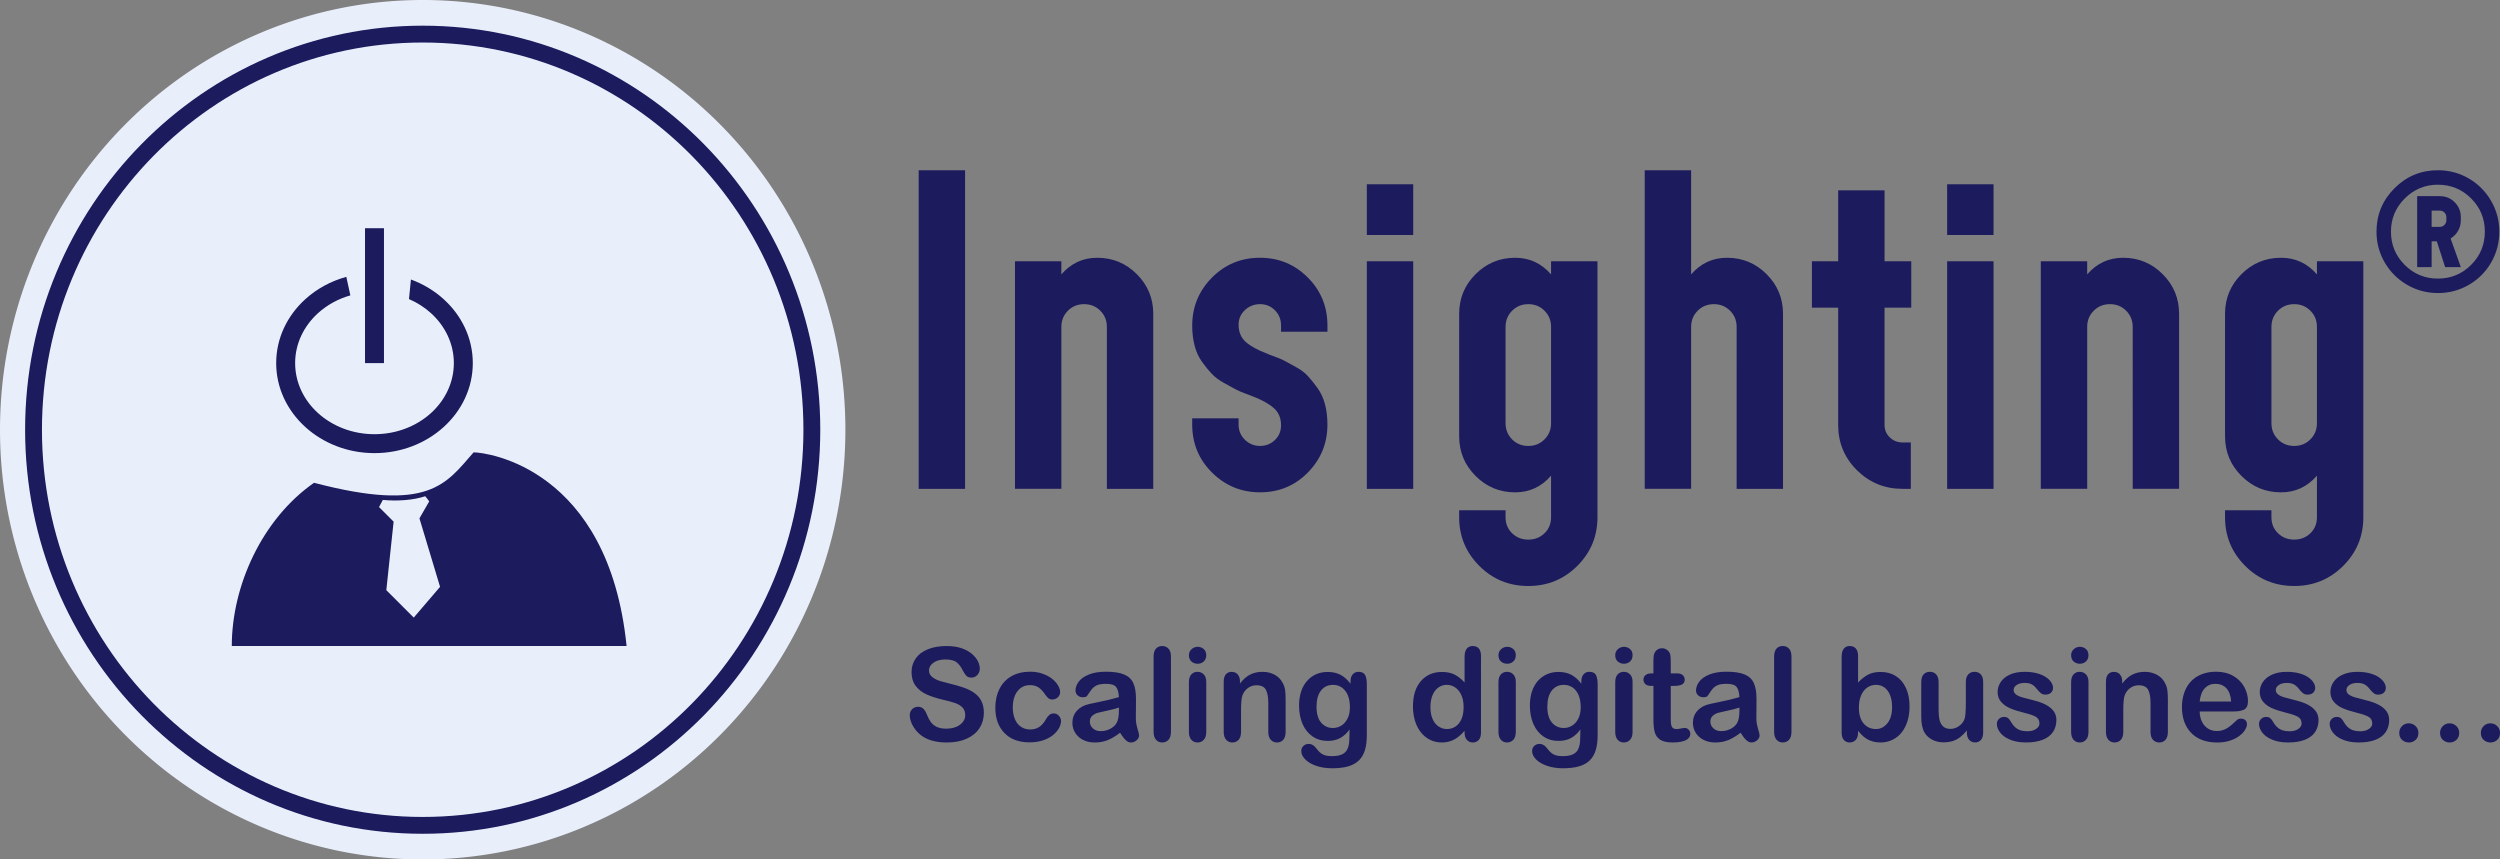 <?xml version="1.0" encoding="UTF-8" standalone="no"?>
<svg
   xmlns:dc="http://purl.org/dc/elements/1.1/"
   xmlns:cc="http://creativecommons.org/ns#"
   xmlns:rdf="http://www.w3.org/1999/02/22-rdf-syntax-ns#"
   xmlns:svg="http://www.w3.org/2000/svg"
   xmlns="http://www.w3.org/2000/svg"
   xmlns:sodipodi="http://sodipodi.sourceforge.net/DTD/sodipodi-0.dtd"
   xmlns:inkscape="http://www.inkscape.org/namespaces/inkscape"
   version="1.1"
   width="431.112"
   height="148.208"
   id="svg1069"
   viewBox="0 0 431.112 148.208"
   sodipodi:docname="Insighting_vtr_bicolor.svg"
   inkscape:version="0.92.4 (5da689c313, 2019-01-14)">
  <rect x="0" y="0" width="431.112" height="148.208" fill="#808080" stroke="none"/>
  <defs
     id="defs1073" />
  <sodipodi:namedview
     pagecolor="#ffffff"
     bordercolor="#666666"
     borderopacity="1"
     objecttolerance="10"
     gridtolerance="10"
     guidetolerance="10"
     inkscape:pageopacity="0"
     inkscape:pageshadow="2"
     inkscape:window-width="640"
     inkscape:window-height="480"
     id="namedview1071"
     showgrid="false"
     fit-margin-top="0"
     fit-margin-left="0"
     fit-margin-right="0"
     fit-margin-bottom="0"
     inkscape:zoom="1.8134229"
     inkscape:cx="197.75485"
     inkscape:cy="-19.754123"
     inkscape:current-layer="svg1069" />
  <path
     d="M 72.891,0 A 72.891,74.104 0 0 1 145.783,74.104 72.891,74.104 0 1 1 72.891,0 Z"
     style="fill:#e9eefb;fill-rule:evenodd"
     id="path1052"
     inkscape:connector-curvature="0" />
  <path
     d="m 72.891,4.427 c 18.933,0 36.076,7.803 48.486,20.419 12.404,12.61 20.076,30.026 20.076,49.258 0,19.232 -7.672,36.648 -20.076,49.258 -12.41,12.616 -29.552,20.419 -48.486,20.419 -18.933,0 -36.076,-7.803 -48.486,-20.419 C 12.002,110.752 4.33,93.336 4.33,74.104 4.33,54.872 12.002,37.456 24.406,24.846 36.816,12.23 53.958,4.427 72.891,4.427 Z m 46.42,22.451 C 107.433,14.801 91.021,7.332 72.891,7.332 54.762,7.332 38.35,14.801 26.471,26.877 14.586,38.96 7.235,55.657 7.235,74.104 c 0,18.447 7.351,35.144 19.236,47.227 11.879,12.076 28.291,19.546 46.42,19.546 18.13,0 34.542,-7.469 46.42,-19.546 11.885,-12.082 19.236,-28.779 19.236,-47.227 0,-18.447 -7.351,-35.144 -19.236,-47.227 z"
     style="fill:#1c1b5d;fill-rule:evenodd;fill-opacity:1"
     id="path1054"
     inkscape:connector-curvature="0" />
  <path
     d="m 54.154,83.254 c 19.858,5.201 22.742,0.189 27.517,-5.248 2.269,0 23.262,2.692 26.382,33.399 H 39.97 c 0,-10.354 5.201,-21.888 14.184,-28.151 z M 66.018,86.211 65.359,87.438 l 2.518,2.518 -1.259,11.814 4.73,4.73 4.539,-5.301 -3.556,-11.813 1.681,-2.921 c -0.383,-0.543 -0.255,-0.374 -0.687,-0.893 -2.054,0.686 -4.796,0.876 -7.306,0.639 z"
     style="fill:#1c1b5d;fill-rule:evenodd"
     id="path1056"
     inkscape:connector-curvature="0"
     sodipodi:nodetypes="ccccccccccccccc" />
  <path
     d="m 158.423,29.356 h 8 v 54.941 h -8 z m 30.791,15.094 c 2.667,0 4.943,0.943 6.83,2.83 1.887,1.887 2.83,4.163 2.83,6.83 v 30.188 h -8 V 56.373 c 0,-1.107 -0.377,-2.038 -1.132,-2.792 -0.755,-0.755 -1.685,-1.132 -2.792,-1.132 -1.107,0 -2.038,0.377 -2.792,1.132 -0.755,0.755 -1.132,1.685 -1.132,2.792 v 27.923 h -8 V 45.053 h 8 v 2.264 c 1.66,-1.912 3.723,-2.868 6.188,-2.868 z m 28.075,0 c 3.22,0 5.962,1.132 8.226,3.396 2.264,2.264 3.396,5.031 3.396,8.302 v 1.057 H 220.911 V 56.147 c 0,-1.057 -0.352,-1.937 -1.057,-2.641 -0.704,-0.704 -1.56,-1.057 -2.566,-1.057 -1.006,0 -1.874,0.34 -2.604,1.019 -0.73,0.679 -1.094,1.522 -1.094,2.528 0,1.258 0.415,2.251 1.245,2.981 0.83,0.73 2.05,1.396 3.66,2 0.05,0.05 0.465,0.214 1.245,0.49 0.78,0.277 1.396,0.541 1.849,0.792 0.453,0.252 1.094,0.604 1.924,1.056 0.83,0.453 1.509,0.969 2.038,1.547 0.528,0.579 1.082,1.27 1.66,2.075 0.579,0.805 1.006,1.736 1.283,2.792 0.277,1.056 0.415,2.214 0.415,3.471 0,3.22 -1.119,5.975 -3.358,8.264 -2.239,2.289 -4.994,3.434 -8.264,3.434 -3.22,0 -5.975,-1.132 -8.264,-3.396 -2.289,-2.264 -3.434,-5.031 -3.434,-8.302 v -1.056 h 8 v 1.056 c 0,1.057 0.365,1.937 1.094,2.641 0.73,0.704 1.597,1.057 2.604,1.057 1.006,0 1.861,-0.34 2.566,-1.019 0.704,-0.679 1.057,-1.522 1.057,-2.528 0,-1.258 -0.415,-2.251 -1.245,-2.981 -0.83,-0.73 -2.025,-1.396 -3.585,-2 -0.101,-0.05 -0.528,-0.214 -1.283,-0.49 -0.755,-0.277 -1.359,-0.541 -1.811,-0.792 -0.453,-0.252 -1.094,-0.604 -1.924,-1.057 -0.83,-0.453 -1.522,-0.969 -2.075,-1.547 -0.553,-0.579 -1.119,-1.27 -1.698,-2.075 -0.579,-0.805 -1.006,-1.736 -1.283,-2.792 -0.277,-1.057 -0.415,-2.214 -0.415,-3.472 0,-3.22 1.132,-5.975 3.396,-8.264 2.264,-2.289 5.031,-3.434 8.302,-3.434 z m 18.414,-3.924 v -8.754 h 8 v 8.754 z m 0,4.528 h 8 v 39.244 h -8 z m 31.772,0 h 8 v 44.149 c 0,3.27 -1.157,6.063 -3.472,8.377 -2.314,2.314 -5.132,3.472 -8.453,3.472 -3.321,0 -6.138,-1.157 -8.453,-3.472 -2.314,-2.314 -3.471,-5.107 -3.471,-8.377 v -1.208 h 8 v 1.208 c 0,1.107 0.377,2.025 1.132,2.755 0.755,0.73 1.685,1.094 2.792,1.094 1.107,0 2.038,-0.365 2.792,-1.094 0.755,-0.73 1.132,-1.648 1.132,-2.755 v -7.17 c -1.66,1.912 -3.723,2.868 -6.188,2.868 -2.667,0 -4.943,-0.943 -6.83,-2.83 -1.887,-1.887 -2.83,-4.163 -2.83,-6.83 V 54.109 c 0,-2.667 0.943,-4.943 2.83,-6.83 1.887,-1.887 4.163,-2.83 6.83,-2.83 2.465,0 4.528,0.956 6.188,2.868 z m -6.717,30.716 c 0.755,0.755 1.685,1.132 2.792,1.132 1.107,0 2.038,-0.377 2.792,-1.132 0.755,-0.755 1.132,-1.685 1.132,-2.792 V 56.373 c 0,-1.107 -0.377,-2.038 -1.132,-2.792 -0.755,-0.755 -1.685,-1.132 -2.792,-1.132 -1.107,0 -2.038,0.377 -2.792,1.132 -0.755,0.755 -1.132,1.685 -1.132,2.792 v 16.603 c 0,1.107 0.377,2.038 1.132,2.792 z m 37.055,-31.32 c 2.667,0 4.943,0.943 6.83,2.83 1.887,1.887 2.83,4.163 2.83,6.83 v 30.188 h -8 V 56.373 c 0,-1.107 -0.377,-2.038 -1.132,-2.792 -0.755,-0.755 -1.685,-1.132 -2.792,-1.132 -1.107,0 -2.038,0.377 -2.792,1.132 -0.755,0.755 -1.132,1.685 -1.132,2.792 v 27.923 h -8 V 29.356 h 8 v 17.962 c 1.66,-1.912 3.723,-2.868 6.188,-2.868 z m 31.773,8.603 h -4.604 v 20.226 c 0,0.855 0.302,1.572 0.906,2.151 0.604,0.579 1.333,0.868 2.189,0.868 h 1.434 v 8 h -1.434 c -3.069,0 -5.685,-1.069 -7.849,-3.207 -2.163,-2.138 -3.245,-4.742 -3.245,-7.811 V 53.053 h -4.528 v -8 h 4.528 V 32.827 h 8 v 12.226 h 4.604 z m 6.189,-12.528 v -8.754 h 8 v 8.754 z m 0,4.528 h 8 v 39.244 h -8 z m 30.338,-0.604 c 2.667,0 4.943,0.943 6.83,2.83 1.887,1.887 2.83,4.163 2.83,6.83 v 30.188 h -8 V 56.373 c 0,-1.107 -0.377,-2.038 -1.132,-2.792 -0.755,-0.755 -1.685,-1.132 -2.792,-1.132 -1.107,0 -2.038,0.377 -2.792,1.132 -0.755,0.755 -1.132,1.685 -1.132,2.792 v 27.923 h -8 V 45.053 h 8 v 2.264 c 1.66,-1.912 3.723,-2.868 6.189,-2.868 z m 33.433,0.604 h 8 v 44.149 c 0,3.27 -1.157,6.063 -3.472,8.377 -2.314,2.314 -5.132,3.471 -8.452,3.471 -3.321,0 -6.138,-1.157 -8.453,-3.471 -2.314,-2.314 -3.472,-5.107 -3.472,-8.377 v -1.208 h 8 v 1.208 c 0,1.107 0.377,2.025 1.132,2.755 0.755,0.73 1.685,1.094 2.792,1.094 1.107,0 2.038,-0.365 2.792,-1.094 0.755,-0.73 1.132,-1.648 1.132,-2.755 v -7.17 c -1.66,1.912 -3.723,2.868 -6.188,2.868 -2.667,0 -4.943,-0.943 -6.83,-2.83 -1.887,-1.887 -2.83,-4.163 -2.83,-6.83 V 54.109 c 0,-2.667 0.943,-4.943 2.83,-6.83 1.887,-1.887 4.163,-2.83 6.83,-2.83 2.465,0 4.528,0.956 6.188,2.868 z m -6.717,30.716 c 0.755,0.755 1.685,1.132 2.792,1.132 1.107,0 2.038,-0.377 2.792,-1.132 0.755,-0.755 1.132,-1.685 1.132,-2.792 V 56.373 c 0,-1.107 -0.377,-2.038 -1.132,-2.792 -0.755,-0.755 -1.685,-1.132 -2.792,-1.132 -1.107,0 -2.038,0.377 -2.792,1.132 -0.755,0.755 -1.132,1.685 -1.132,2.792 v 16.603 c 0,1.107 0.377,2.038 1.132,2.792 z m 27.576,-46.413 c 1.914,0 3.683,0.471 5.307,1.412 1.624,0.941 2.91,2.228 3.859,3.859 0.949,1.632 1.424,3.404 1.424,5.319 0,1.93 -0.471,3.706 -1.412,5.33 -0.941,1.624 -2.224,2.906 -3.848,3.848 -1.624,0.941 -3.401,1.412 -5.33,1.412 -1.914,0 -3.687,-0.475 -5.318,-1.424 -1.632,-0.949 -2.918,-2.236 -3.859,-3.859 -0.941,-1.624 -1.412,-3.393 -1.412,-5.307 0,-2.918 1.035,-5.413 3.106,-7.484 2.071,-2.071 4.565,-3.106 7.483,-3.106 z m -5.73,16.32 c 1.577,1.577 3.487,2.365 5.73,2.365 2.244,0 4.154,-0.788 5.73,-2.365 1.577,-1.577 2.365,-3.487 2.365,-5.73 0,-2.244 -0.788,-4.154 -2.365,-5.73 -1.577,-1.577 -3.487,-2.365 -5.73,-2.365 -2.228,0 -4.134,0.792 -5.718,2.377 -1.585,1.585 -2.377,3.491 -2.377,5.718 0,2.243 0.788,4.154 2.365,5.73 z m 6.083,-11.849 c 1.004,0 1.855,0.353 2.553,1.059 0.698,0.706 1.047,1.561 1.047,2.565 v 0.541 c 0,0.659 -0.161,1.267 -0.482,1.824 -0.322,0.557 -0.749,0.992 -1.282,1.306 l 1.765,4.942 h -2.706 l -1.435,-4.448 h -0.894 v 4.448 H 416.828 V 33.827 Z m -1.435,2.494 v 2.8 h 1.435 c 0.298,0 0.557,-0.114 0.776,-0.341 0.22,-0.228 0.33,-0.49 0.33,-0.788 v -0.541 c 0,-0.314 -0.11,-0.581 -0.33,-0.8 -0.22,-0.22 -0.478,-0.33 -0.776,-0.33 z"
     style="fill:#1c1b5d;fill-rule:evenodd"
     id="path1058"
     inkscape:connector-curvature="0" />
  <g
     id="Layer1000"
     transform="translate(-78.586,-28.785)">
    <path
       d="m 248.248,151.727 c 0,0.97 -0.251,1.843 -0.753,2.618 -0.498,0.775 -1.232,1.382 -2.199,1.821 -0.967,0.438 -2.113,0.655 -3.435,0.655 -1.588,0 -2.899,-0.3 -3.929,-0.895 -0.73,-0.431 -1.322,-1.008 -1.779,-1.727 -0.457,-0.719 -0.685,-1.42 -0.685,-2.101 0,-0.393 0.139,-0.731 0.412,-1.015 0.273,-0.281 0.622,-0.419 1.045,-0.419 0.345,0 0.633,0.109 0.869,0.33 0.24,0.217 0.442,0.543 0.611,0.978 0.202,0.509 0.427,0.94 0.663,1.281 0.24,0.345 0.573,0.629 1.004,0.854 0.434,0.221 1,0.333 1.704,0.333 0.963,0 1.749,-0.225 2.352,-0.674 0.603,-0.45 0.907,-1.011 0.907,-1.686 0,-0.536 -0.161,-0.97 -0.487,-1.3 -0.326,-0.333 -0.749,-0.588 -1.266,-0.764 -0.513,-0.176 -1.206,-0.363 -2.068,-0.562 -1.154,-0.27 -2.124,-0.588 -2.899,-0.948 -0.779,-0.363 -1.397,-0.858 -1.854,-1.483 -0.457,-0.625 -0.685,-1.401 -0.685,-2.334 0,-0.884 0.24,-1.671 0.723,-2.36 0.483,-0.685 1.184,-1.214 2.098,-1.585 0.914,-0.371 1.989,-0.554 3.225,-0.554 0.985,0 1.839,0.124 2.562,0.367 0.719,0.247 1.319,0.573 1.794,0.978 0.472,0.405 0.82,0.832 1.041,1.277 0.217,0.446 0.33,0.884 0.33,1.307 0,0.386 -0.139,0.738 -0.412,1.049 -0.274,0.311 -0.618,0.465 -1.026,0.465 -0.375,0 -0.655,-0.094 -0.85,-0.277 -0.195,-0.187 -0.405,-0.494 -0.629,-0.918 -0.296,-0.607 -0.644,-1.083 -1.056,-1.423 -0.408,-0.341 -1.067,-0.509 -1.978,-0.509 -0.839,0 -1.521,0.184 -2.034,0.554 -0.517,0.371 -0.775,0.813 -0.775,1.333 0,0.322 0.086,0.599 0.262,0.835 0.176,0.232 0.42,0.434 0.727,0.603 0.307,0.169 0.618,0.3 0.933,0.397 0.315,0.094 0.835,0.232 1.558,0.416 0.906,0.213 1.731,0.446 2.465,0.704 0.734,0.255 1.36,0.566 1.877,0.933 0.517,0.363 0.918,0.828 1.206,1.386 0.288,0.562 0.434,1.247 0.434,2.06 z m 13.309,1.39 c 0,0.371 -0.112,0.772 -0.337,1.195 -0.221,0.423 -0.562,0.828 -1.019,1.21 -0.457,0.382 -1.034,0.693 -1.731,0.925 -0.693,0.236 -1.476,0.352 -2.349,0.352 -1.85,0 -3.296,-0.539 -4.334,-1.618 -1.041,-1.079 -1.562,-2.525 -1.562,-4.341 0,-1.229 0.24,-2.315 0.715,-3.259 0.476,-0.944 1.165,-1.675 2.064,-2.188 0.903,-0.517 1.978,-0.775 3.229,-0.775 0.775,0 1.487,0.112 2.135,0.341 0.644,0.229 1.195,0.521 1.645,0.88 0.45,0.36 0.794,0.742 1.03,1.146 0.24,0.408 0.36,0.787 0.36,1.139 0,0.36 -0.135,0.663 -0.401,0.914 -0.27,0.247 -0.592,0.371 -0.974,0.371 -0.247,0 -0.453,-0.064 -0.618,-0.191 -0.165,-0.127 -0.348,-0.333 -0.554,-0.618 -0.367,-0.554 -0.749,-0.974 -1.146,-1.251 -0.401,-0.277 -0.906,-0.416 -1.521,-0.416 -0.884,0 -1.599,0.345 -2.139,1.038 -0.543,0.689 -0.813,1.633 -0.813,2.832 0,0.562 0.071,1.079 0.21,1.551 0.139,0.472 0.337,0.876 0.603,1.206 0.262,0.333 0.581,0.584 0.955,0.757 0.371,0.172 0.783,0.259 1.229,0.259 0.599,0 1.113,-0.139 1.54,-0.416 0.431,-0.277 0.809,-0.704 1.139,-1.274 0.18,-0.337 0.378,-0.599 0.592,-0.787 0.21,-0.191 0.472,-0.288 0.779,-0.288 0.367,0 0.67,0.142 0.91,0.419 0.24,0.277 0.363,0.573 0.363,0.888 z m 10.178,2.023 c -0.727,0.562 -1.427,0.981 -2.102,1.262 -0.678,0.281 -1.438,0.42 -2.277,0.42 -0.768,0 -1.446,-0.154 -2.026,-0.457 -0.581,-0.303 -1.03,-0.712 -1.345,-1.232 -0.315,-0.521 -0.472,-1.083 -0.472,-1.69 0,-0.82 0.259,-1.517 0.779,-2.094 0.521,-0.581 1.236,-0.967 2.146,-1.165 0.187,-0.045 0.659,-0.142 1.412,-0.296 0.753,-0.154 1.401,-0.292 1.937,-0.423 0.536,-0.127 1.12,-0.281 1.749,-0.465 -0.037,-0.79 -0.195,-1.371 -0.476,-1.738 -0.285,-0.371 -0.865,-0.554 -1.753,-0.554 -0.76,0 -1.333,0.105 -1.716,0.318 -0.386,0.21 -0.716,0.528 -0.989,0.955 -0.274,0.423 -0.468,0.701 -0.581,0.839 -0.116,0.135 -0.36,0.202 -0.731,0.202 -0.337,0 -0.629,-0.109 -0.873,-0.326 -0.243,-0.213 -0.367,-0.491 -0.367,-0.828 0,-0.528 0.187,-1.041 0.558,-1.54 0.375,-0.498 0.955,-0.906 1.746,-1.229 0.79,-0.322 1.776,-0.483 2.956,-0.483 1.315,0 2.352,0.157 3.105,0.468 0.753,0.311 1.285,0.802 1.596,1.476 0.311,0.674 0.468,1.566 0.468,2.678 0,0.704 -0.004,1.3 -0.007,1.791 -0.004,0.491 -0.007,1.038 -0.015,1.637 0,0.562 0.094,1.15 0.281,1.76 0.187,0.607 0.277,1 0.277,1.176 0,0.307 -0.142,0.588 -0.431,0.839 -0.292,0.251 -0.618,0.378 -0.985,0.378 -0.307,0 -0.611,-0.142 -0.91,-0.431 -0.3,-0.288 -0.618,-0.704 -0.955,-1.251 z m -0.199,-4.342 c -0.438,0.161 -1.075,0.333 -1.914,0.509 -0.835,0.18 -1.416,0.315 -1.738,0.397 -0.322,0.086 -0.629,0.251 -0.921,0.494 -0.292,0.247 -0.438,0.588 -0.438,1.03 0,0.453 0.172,0.839 0.517,1.157 0.341,0.318 0.79,0.479 1.349,0.479 0.592,0 1.139,-0.131 1.637,-0.39 0.502,-0.262 0.869,-0.596 1.105,-1.008 0.27,-0.453 0.405,-1.202 0.405,-2.244 z m 5.982,4.203 v -12.991 c 0,-0.599 0.135,-1.053 0.401,-1.36 0.266,-0.307 0.626,-0.461 1.079,-0.461 0.45,0 0.817,0.154 1.094,0.457 0.277,0.303 0.416,0.757 0.416,1.363 v 12.991 c 0,0.607 -0.142,1.06 -0.423,1.364 -0.281,0.303 -0.644,0.457 -1.086,0.457 -0.438,0 -0.794,-0.157 -1.067,-0.472 -0.274,-0.315 -0.412,-0.764 -0.412,-1.349 z m 9.08,-8.661 v 8.661 c 0,0.599 -0.142,1.053 -0.427,1.36 -0.285,0.307 -0.644,0.461 -1.083,0.461 -0.438,0 -0.794,-0.157 -1.068,-0.472 -0.273,-0.315 -0.412,-0.764 -0.412,-1.349 v -8.571 c 0,-0.596 0.139,-1.041 0.412,-1.341 0.274,-0.3 0.629,-0.45 1.068,-0.45 0.438,0 0.798,0.15 1.083,0.45 0.285,0.3 0.427,0.719 0.427,1.251 z m -1.48,-3.094 c -0.416,0 -0.772,-0.127 -1.068,-0.382 -0.296,-0.255 -0.442,-0.618 -0.442,-1.086 0,-0.419 0.15,-0.768 0.453,-1.041 0.303,-0.274 0.656,-0.412 1.056,-0.412 0.39,0 0.73,0.124 1.03,0.371 0.3,0.251 0.45,0.611 0.45,1.083 0,0.461 -0.146,0.82 -0.438,1.079 -0.292,0.258 -0.637,0.39 -1.041,0.39 z m 7.293,3.049 v 0.363 c 0.528,-0.697 1.105,-1.206 1.731,-1.532 0.626,-0.326 1.345,-0.487 2.158,-0.487 0.79,0 1.495,0.172 2.12,0.517 0.622,0.341 1.086,0.828 1.393,1.457 0.199,0.367 0.326,0.76 0.386,1.188 0.056,0.423 0.086,0.963 0.086,1.622 v 5.578 c 0,0.599 -0.139,1.053 -0.412,1.36 -0.274,0.307 -0.633,0.461 -1.071,0.461 -0.446,0 -0.809,-0.157 -1.09,-0.472 -0.277,-0.315 -0.416,-0.764 -0.416,-1.349 v -4.997 c 0,-0.985 -0.139,-1.742 -0.412,-2.266 -0.273,-0.521 -0.82,-0.783 -1.641,-0.783 -0.532,0 -1.019,0.157 -1.461,0.476 -0.438,0.318 -0.76,0.757 -0.963,1.315 -0.146,0.446 -0.221,1.277 -0.221,2.502 v 3.753 c 0,0.607 -0.142,1.06 -0.423,1.364 -0.281,0.303 -0.644,0.457 -1.086,0.457 -0.431,0 -0.787,-0.157 -1.064,-0.472 -0.277,-0.315 -0.416,-0.764 -0.416,-1.349 v -8.661 c 0,-0.569 0.124,-0.996 0.371,-1.277 0.251,-0.281 0.588,-0.423 1.019,-0.423 0.262,0 0.502,0.064 0.712,0.187 0.214,0.124 0.382,0.311 0.509,0.558 0.127,0.247 0.191,0.554 0.191,0.91 z m 21.876,0.547 v 8.702 c 0,0.996 -0.105,1.851 -0.318,2.566 -0.213,0.719 -0.551,1.311 -1.019,1.779 -0.468,0.468 -1.083,0.817 -1.839,1.041 -0.757,0.229 -1.701,0.341 -2.824,0.341 -1.034,0 -1.955,-0.146 -2.768,-0.434 -0.809,-0.288 -1.435,-0.663 -1.877,-1.12 -0.438,-0.457 -0.656,-0.925 -0.656,-1.409 0,-0.367 0.124,-0.663 0.371,-0.895 0.251,-0.229 0.551,-0.345 0.903,-0.345 0.438,0 0.824,0.191 1.154,0.581 0.161,0.195 0.33,0.393 0.498,0.596 0.172,0.199 0.363,0.371 0.569,0.513 0.21,0.142 0.461,0.251 0.753,0.318 0.292,0.071 0.629,0.105 1.008,0.105 0.775,0 1.375,-0.109 1.802,-0.322 0.431,-0.217 0.73,-0.517 0.899,-0.906 0.172,-0.386 0.273,-0.802 0.303,-1.244 0.03,-0.442 0.052,-1.15 0.064,-2.131 -0.461,0.644 -0.993,1.135 -1.596,1.468 -0.603,0.337 -1.322,0.506 -2.154,0.506 -1.004,0 -1.88,-0.255 -2.63,-0.768 -0.749,-0.513 -1.326,-1.229 -1.727,-2.154 -0.401,-0.921 -0.603,-1.985 -0.603,-3.192 0,-0.903 0.124,-1.716 0.367,-2.439 0.247,-0.723 0.596,-1.337 1.049,-1.832 0.453,-0.498 0.974,-0.873 1.569,-1.128 0.592,-0.251 1.244,-0.378 1.952,-0.378 0.847,0 1.585,0.165 2.206,0.491 0.622,0.326 1.199,0.839 1.731,1.536 v -0.408 c 0,-0.521 0.131,-0.925 0.386,-1.21 0.255,-0.288 0.584,-0.431 0.989,-0.431 0.577,0 0.963,0.191 1.154,0.569 0.191,0.378 0.285,0.921 0.285,1.633 z m -8.676,3.798 c 0,1.214 0.266,2.131 0.794,2.753 0.532,0.622 1.214,0.933 2.057,0.933 0.494,0 0.966,-0.135 1.409,-0.401 0.442,-0.266 0.802,-0.671 1.079,-1.206 0.277,-0.539 0.416,-1.191 0.416,-1.959 0,-1.221 -0.27,-2.173 -0.805,-2.854 -0.536,-0.678 -1.244,-1.019 -2.12,-1.019 -0.854,0 -1.54,0.326 -2.057,0.978 -0.513,0.652 -0.772,1.577 -0.772,2.776 z m 25.532,4.469 v -0.296 c -0.401,0.461 -0.798,0.835 -1.191,1.124 -0.39,0.288 -0.817,0.509 -1.274,0.659 -0.457,0.15 -0.955,0.225 -1.498,0.225 -0.716,0 -1.379,-0.154 -1.989,-0.457 -0.611,-0.303 -1.143,-0.734 -1.588,-1.3 -0.446,-0.562 -0.783,-1.225 -1.015,-1.985 -0.228,-0.76 -0.345,-1.585 -0.345,-2.469 0,-1.873 0.457,-3.334 1.371,-4.379 0.914,-1.045 2.12,-1.57 3.611,-1.57 0.865,0 1.592,0.15 2.184,0.446 0.592,0.296 1.173,0.753 1.734,1.371 v -4.424 c 0,-0.614 0.124,-1.079 0.367,-1.393 0.247,-0.315 0.596,-0.472 1.049,-0.472 0.453,0 0.802,0.146 1.049,0.434 0.243,0.288 0.367,0.716 0.367,1.277 V 155.11 c 0,0.569 -0.131,1 -0.393,1.285 -0.266,0.285 -0.607,0.427 -1.023,0.427 -0.408,0 -0.749,-0.15 -1.015,-0.446 -0.266,-0.296 -0.401,-0.719 -0.401,-1.266 z m -5.888,-4.398 c 0,0.813 0.127,1.502 0.378,2.075 0.251,0.569 0.596,0.996 1.038,1.285 0.438,0.288 0.918,0.434 1.435,0.434 0.528,0 1.008,-0.139 1.442,-0.412 0.434,-0.274 0.783,-0.693 1.041,-1.259 0.258,-0.569 0.39,-1.274 0.39,-2.124 0,-0.794 -0.131,-1.48 -0.39,-2.053 -0.259,-0.577 -0.611,-1.015 -1.053,-1.319 -0.442,-0.303 -0.925,-0.453 -1.454,-0.453 -0.547,0 -1.038,0.154 -1.468,0.465 -0.431,0.311 -0.764,0.757 -1.004,1.337 -0.236,0.584 -0.356,1.259 -0.356,2.023 z m 14.721,-4.372 v 8.661 c 0,0.599 -0.142,1.053 -0.427,1.36 -0.285,0.307 -0.644,0.461 -1.083,0.461 -0.438,0 -0.794,-0.157 -1.068,-0.472 -0.273,-0.315 -0.412,-0.764 -0.412,-1.349 v -8.571 c 0,-0.596 0.139,-1.041 0.412,-1.341 0.274,-0.3 0.629,-0.45 1.068,-0.45 0.438,0 0.798,0.15 1.083,0.45 0.285,0.3 0.427,0.719 0.427,1.251 z m -1.48,-3.094 c -0.416,0 -0.772,-0.127 -1.068,-0.382 -0.296,-0.255 -0.442,-0.618 -0.442,-1.086 0,-0.419 0.15,-0.768 0.453,-1.041 0.303,-0.274 0.656,-0.412 1.056,-0.412 0.39,0 0.73,0.124 1.03,0.371 0.3,0.251 0.45,0.611 0.45,1.083 0,0.461 -0.146,0.82 -0.438,1.079 -0.292,0.258 -0.637,0.39 -1.041,0.39 z m 15.594,3.596 v 8.702 c 0,0.996 -0.105,1.851 -0.318,2.566 -0.213,0.719 -0.551,1.311 -1.019,1.779 -0.468,0.468 -1.083,0.817 -1.839,1.041 -0.757,0.229 -1.701,0.341 -2.824,0.341 -1.034,0 -1.955,-0.146 -2.768,-0.434 -0.809,-0.288 -1.435,-0.663 -1.877,-1.12 -0.438,-0.457 -0.656,-0.925 -0.656,-1.409 0,-0.367 0.124,-0.663 0.371,-0.895 0.251,-0.229 0.551,-0.345 0.903,-0.345 0.438,0 0.824,0.191 1.154,0.581 0.161,0.195 0.33,0.393 0.498,0.596 0.172,0.199 0.363,0.371 0.569,0.513 0.21,0.142 0.461,0.251 0.753,0.318 0.292,0.071 0.629,0.105 1.008,0.105 0.775,0 1.375,-0.109 1.802,-0.322 0.431,-0.217 0.73,-0.517 0.899,-0.906 0.172,-0.386 0.273,-0.802 0.303,-1.244 0.03,-0.442 0.052,-1.15 0.064,-2.131 -0.461,0.644 -0.993,1.135 -1.596,1.468 -0.603,0.337 -1.322,0.506 -2.154,0.506 -1.004,0 -1.88,-0.255 -2.63,-0.768 -0.749,-0.513 -1.326,-1.229 -1.727,-2.154 -0.401,-0.921 -0.603,-1.985 -0.603,-3.192 0,-0.903 0.124,-1.716 0.367,-2.439 0.247,-0.723 0.596,-1.337 1.049,-1.832 0.453,-0.498 0.974,-0.873 1.569,-1.128 0.592,-0.251 1.244,-0.378 1.952,-0.378 0.847,0 1.585,0.165 2.206,0.491 0.622,0.326 1.199,0.839 1.731,1.536 v -0.408 c 0,-0.521 0.131,-0.925 0.386,-1.21 0.255,-0.288 0.584,-0.431 0.989,-0.431 0.577,0 0.963,0.191 1.154,0.569 0.191,0.378 0.285,0.921 0.285,1.633 z m -8.676,3.798 c 0,1.214 0.266,2.131 0.794,2.753 0.532,0.622 1.214,0.933 2.057,0.933 0.494,0 0.966,-0.135 1.409,-0.401 0.442,-0.266 0.802,-0.671 1.079,-1.206 0.277,-0.539 0.416,-1.191 0.416,-1.959 0,-1.221 -0.27,-2.173 -0.805,-2.854 -0.536,-0.678 -1.244,-1.019 -2.12,-1.019 -0.854,0 -1.54,0.326 -2.057,0.978 -0.513,0.652 -0.772,1.577 -0.772,2.776 z m 14.699,-4.3 v 8.661 c 0,0.599 -0.142,1.053 -0.427,1.36 -0.285,0.307 -0.644,0.461 -1.083,0.461 -0.438,0 -0.794,-0.157 -1.067,-0.472 -0.274,-0.315 -0.412,-0.764 -0.412,-1.349 v -8.571 c 0,-0.596 0.139,-1.041 0.412,-1.341 0.273,-0.3 0.629,-0.45 1.067,-0.45 0.438,0 0.798,0.15 1.083,0.45 0.285,0.3 0.427,0.719 0.427,1.251 z m -1.48,-3.094 c -0.416,0 -0.772,-0.127 -1.068,-0.382 -0.296,-0.255 -0.442,-0.618 -0.442,-1.086 0,-0.419 0.15,-0.768 0.453,-1.041 0.303,-0.274 0.656,-0.412 1.056,-0.412 0.39,0 0.731,0.124 1.03,0.371 0.3,0.251 0.45,0.611 0.45,1.083 0,0.461 -0.146,0.82 -0.438,1.079 -0.292,0.258 -0.637,0.39 -1.041,0.39 z m 4.746,1.663 h 0.33 v -1.802 c 0,-0.483 0.011,-0.862 0.037,-1.135 0.026,-0.277 0.097,-0.513 0.213,-0.708 0.116,-0.206 0.285,-0.374 0.506,-0.502 0.217,-0.127 0.461,-0.191 0.734,-0.191 0.378,0 0.719,0.142 1.026,0.427 0.206,0.191 0.333,0.423 0.39,0.701 0.056,0.273 0.082,0.663 0.082,1.169 v 2.042 h 1.097 c 0.423,0 0.749,0.101 0.97,0.3 0.225,0.202 0.337,0.461 0.337,0.772 0,0.405 -0.161,0.685 -0.479,0.847 -0.318,0.161 -0.772,0.24 -1.367,0.24 h -0.558 v 5.506 c 0,0.468 0.015,0.832 0.049,1.083 0.034,0.251 0.12,0.457 0.262,0.614 0.146,0.157 0.378,0.236 0.701,0.236 0.172,0 0.412,-0.03 0.712,-0.094 0.3,-0.06 0.536,-0.094 0.701,-0.094 0.243,0 0.461,0.097 0.656,0.292 0.195,0.195 0.288,0.434 0.288,0.719 0,0.483 -0.262,0.85 -0.787,1.105 -0.528,0.258 -1.285,0.386 -2.274,0.386 -0.936,0 -1.645,-0.157 -2.124,-0.472 -0.483,-0.315 -0.798,-0.749 -0.948,-1.307 -0.15,-0.554 -0.225,-1.296 -0.225,-2.225 v -5.75 h -0.393 c -0.434,0 -0.764,-0.101 -0.989,-0.307 -0.229,-0.202 -0.341,-0.465 -0.341,-0.779 0,-0.311 0.12,-0.569 0.356,-0.772 0.24,-0.199 0.584,-0.3 1.038,-0.3 z m 15.362,10.23 c -0.727,0.562 -1.427,0.981 -2.101,1.262 -0.678,0.281 -1.438,0.42 -2.277,0.42 -0.768,0 -1.446,-0.154 -2.027,-0.457 -0.581,-0.303 -1.03,-0.712 -1.345,-1.232 -0.315,-0.521 -0.472,-1.083 -0.472,-1.69 0,-0.82 0.259,-1.517 0.779,-2.094 0.521,-0.581 1.236,-0.967 2.146,-1.165 0.187,-0.045 0.659,-0.142 1.412,-0.296 0.753,-0.154 1.401,-0.292 1.937,-0.423 0.536,-0.127 1.12,-0.281 1.749,-0.465 -0.037,-0.79 -0.195,-1.371 -0.476,-1.738 -0.285,-0.371 -0.865,-0.554 -1.753,-0.554 -0.76,0 -1.334,0.105 -1.716,0.318 -0.386,0.21 -0.716,0.528 -0.989,0.955 -0.274,0.423 -0.468,0.701 -0.581,0.839 -0.116,0.135 -0.36,0.202 -0.731,0.202 -0.337,0 -0.629,-0.109 -0.873,-0.326 -0.243,-0.213 -0.367,-0.491 -0.367,-0.828 0,-0.528 0.187,-1.041 0.558,-1.54 0.375,-0.498 0.955,-0.906 1.746,-1.229 0.79,-0.322 1.776,-0.483 2.955,-0.483 1.315,0 2.353,0.157 3.105,0.468 0.753,0.311 1.285,0.802 1.596,1.476 0.311,0.674 0.468,1.566 0.468,2.678 0,0.704 -0.004,1.3 -0.007,1.791 -0.004,0.491 -0.007,1.038 -0.015,1.637 0,0.562 0.094,1.15 0.281,1.76 0.187,0.607 0.277,1 0.277,1.176 0,0.307 -0.142,0.588 -0.431,0.839 -0.292,0.251 -0.618,0.378 -0.985,0.378 -0.307,0 -0.611,-0.142 -0.91,-0.431 -0.3,-0.288 -0.618,-0.704 -0.955,-1.251 z m -0.199,-4.342 c -0.438,0.161 -1.075,0.333 -1.914,0.509 -0.835,0.18 -1.416,0.315 -1.738,0.397 -0.322,0.086 -0.629,0.251 -0.921,0.494 -0.292,0.247 -0.438,0.588 -0.438,1.03 0,0.453 0.172,0.839 0.517,1.157 0.341,0.318 0.79,0.479 1.349,0.479 0.592,0 1.139,-0.131 1.637,-0.39 0.502,-0.262 0.869,-0.596 1.105,-1.008 0.27,-0.453 0.405,-1.202 0.405,-2.244 z m 5.982,4.203 v -12.991 c 0,-0.599 0.135,-1.053 0.401,-1.36 0.266,-0.307 0.625,-0.461 1.079,-0.461 0.45,0 0.817,0.154 1.094,0.457 0.277,0.303 0.416,0.757 0.416,1.363 v 12.991 c 0,0.607 -0.142,1.06 -0.423,1.364 -0.281,0.303 -0.644,0.457 -1.086,0.457 -0.438,0 -0.794,-0.157 -1.068,-0.472 -0.273,-0.315 -0.412,-0.764 -0.412,-1.349 z m 14.474,-13.1 v 4.578 c 0.562,-0.588 1.139,-1.038 1.723,-1.349 0.584,-0.311 1.311,-0.468 2.173,-0.468 0.997,0 1.869,0.236 2.619,0.708 0.749,0.472 1.33,1.157 1.742,2.053 0.416,0.895 0.622,1.959 0.622,3.188 0,0.906 -0.116,1.738 -0.345,2.495 -0.232,0.757 -0.566,1.416 -1.004,1.97 -0.438,0.558 -0.974,0.985 -1.599,1.289 -0.626,0.303 -1.315,0.457 -2.068,0.457 -0.461,0 -0.895,-0.056 -1.3,-0.165 -0.405,-0.109 -0.753,-0.255 -1.038,-0.435 -0.285,-0.176 -0.528,-0.363 -0.731,-0.554 -0.199,-0.187 -0.465,-0.472 -0.794,-0.854 v 0.296 c 0,0.562 -0.135,0.989 -0.405,1.277 -0.273,0.288 -0.618,0.435 -1.034,0.435 -0.423,0 -0.76,-0.146 -1.015,-0.435 -0.251,-0.288 -0.378,-0.715 -0.378,-1.277 v -13.077 c 0,-0.607 0.124,-1.068 0.367,-1.379 0.247,-0.311 0.588,-0.465 1.026,-0.465 0.461,0 0.817,0.15 1.064,0.446 0.251,0.296 0.375,0.719 0.375,1.266 z m 0.142,8.9 c 0,1.191 0.274,2.105 0.817,2.746 0.547,0.64 1.259,0.959 2.143,0.959 0.753,0 1.405,-0.326 1.948,-0.982 0.543,-0.655 0.817,-1.592 0.817,-2.813 0,-0.787 -0.112,-1.468 -0.341,-2.038 -0.225,-0.569 -0.547,-1.011 -0.963,-1.322 -0.419,-0.311 -0.903,-0.465 -1.461,-0.465 -0.569,0 -1.075,0.154 -1.521,0.465 -0.446,0.311 -0.798,0.76 -1.053,1.349 -0.259,0.588 -0.386,1.289 -0.386,2.102 z m 18.617,4.33 v -0.386 c -0.36,0.453 -0.734,0.835 -1.131,1.143 -0.393,0.307 -0.824,0.536 -1.292,0.685 -0.468,0.15 -1,0.225 -1.599,0.225 -0.727,0 -1.375,-0.15 -1.948,-0.45 -0.573,-0.3 -1.019,-0.712 -1.333,-1.24 -0.371,-0.637 -0.558,-1.551 -0.558,-2.746 v -5.934 c 0,-0.603 0.135,-1.049 0.405,-1.345 0.27,-0.296 0.629,-0.446 1.075,-0.446 0.45,0 0.817,0.15 1.094,0.45 0.277,0.3 0.416,0.746 0.416,1.341 v 4.795 c 0,0.693 0.06,1.277 0.176,1.749 0.116,0.472 0.326,0.843 0.629,1.109 0.303,0.266 0.715,0.401 1.236,0.401 0.506,0 0.981,-0.15 1.427,-0.45 0.446,-0.3 0.772,-0.693 0.978,-1.176 0.169,-0.423 0.251,-1.352 0.251,-2.787 v -3.641 c 0,-0.596 0.139,-1.041 0.416,-1.341 0.281,-0.3 0.644,-0.45 1.09,-0.45 0.446,0 0.805,0.15 1.075,0.446 0.274,0.296 0.408,0.742 0.408,1.345 v 8.679 c 0,0.569 -0.131,0.996 -0.39,1.285 -0.262,0.285 -0.596,0.427 -1.008,0.427 -0.408,0 -0.749,-0.15 -1.015,-0.446 -0.266,-0.296 -0.401,-0.712 -0.401,-1.244 z m 15.444,-2.221 c 0,0.824 -0.202,1.532 -0.603,2.12 -0.401,0.588 -0.997,1.034 -1.783,1.337 -0.787,0.303 -1.742,0.453 -2.869,0.453 -1.075,0 -1.997,-0.165 -2.764,-0.494 -0.768,-0.326 -1.333,-0.738 -1.701,-1.232 -0.363,-0.491 -0.547,-0.985 -0.547,-1.483 0,-0.33 0.116,-0.611 0.352,-0.843 0.232,-0.236 0.528,-0.352 0.888,-0.352 0.315,0 0.554,0.079 0.723,0.232 0.169,0.154 0.33,0.367 0.483,0.648 0.307,0.532 0.674,0.933 1.101,1.195 0.427,0.266 1.011,0.397 1.749,0.397 0.599,0 1.09,-0.135 1.472,-0.401 0.386,-0.266 0.577,-0.573 0.577,-0.918 0,-0.528 -0.199,-0.91 -0.596,-1.154 -0.401,-0.24 -1.056,-0.472 -1.97,-0.693 -1.03,-0.255 -1.869,-0.524 -2.517,-0.805 -0.644,-0.281 -1.161,-0.655 -1.551,-1.116 -0.386,-0.461 -0.581,-1.03 -0.581,-1.701 0,-0.603 0.18,-1.169 0.536,-1.704 0.36,-0.536 0.888,-0.959 1.588,-1.277 0.697,-0.318 1.54,-0.479 2.529,-0.479 0.775,0 1.472,0.079 2.087,0.24 0.618,0.161 1.135,0.378 1.547,0.648 0.416,0.274 0.73,0.573 0.944,0.903 0.217,0.33 0.326,0.648 0.326,0.966 0,0.341 -0.116,0.626 -0.348,0.843 -0.229,0.221 -0.558,0.33 -0.981,0.33 -0.307,0 -0.569,-0.086 -0.787,-0.262 -0.214,-0.176 -0.461,-0.438 -0.742,-0.79 -0.225,-0.292 -0.491,-0.528 -0.798,-0.704 -0.307,-0.176 -0.723,-0.262 -1.251,-0.262 -0.539,0 -0.989,0.116 -1.349,0.345 -0.356,0.232 -0.536,0.521 -0.536,0.865 0,0.315 0.131,0.573 0.393,0.772 0.266,0.202 0.618,0.371 1.064,0.502 0.446,0.131 1.06,0.292 1.843,0.483 0.929,0.225 1.69,0.498 2.277,0.813 0.588,0.315 1.034,0.685 1.337,1.116 0.303,0.427 0.457,0.914 0.457,1.465 z m 5.529,-6.57 v 8.661 c 0,0.599 -0.142,1.053 -0.427,1.36 -0.285,0.307 -0.644,0.461 -1.083,0.461 -0.438,0 -0.794,-0.157 -1.068,-0.472 -0.273,-0.315 -0.412,-0.764 -0.412,-1.349 v -8.571 c 0,-0.596 0.139,-1.041 0.412,-1.341 0.274,-0.3 0.629,-0.45 1.068,-0.45 0.438,0 0.798,0.15 1.083,0.45 0.285,0.3 0.427,0.719 0.427,1.251 z m -1.48,-3.094 c -0.416,0 -0.772,-0.127 -1.068,-0.382 -0.296,-0.255 -0.442,-0.618 -0.442,-1.086 0,-0.419 0.15,-0.768 0.453,-1.041 0.303,-0.274 0.656,-0.412 1.056,-0.412 0.39,0 0.73,0.124 1.03,0.371 0.3,0.251 0.45,0.611 0.45,1.083 0,0.461 -0.146,0.82 -0.438,1.079 -0.292,0.258 -0.637,0.39 -1.041,0.39 z"
       style="fill:#1c1b5d;fill-rule:evenodd"
       id="path1060"
       inkscape:connector-curvature="0" />
    <path
       d="m 444.549,146.296 v 0.363 c 0.528,-0.697 1.105,-1.206 1.731,-1.532 0.626,-0.326 1.345,-0.487 2.158,-0.487 0.79,0 1.495,0.172 2.12,0.517 0.622,0.341 1.086,0.828 1.393,1.457 0.199,0.367 0.326,0.76 0.386,1.188 0.056,0.423 0.086,0.963 0.086,1.622 v 5.578 c 0,0.599 -0.139,1.053 -0.412,1.36 -0.273,0.307 -0.633,0.461 -1.071,0.461 -0.446,0 -0.809,-0.157 -1.09,-0.472 -0.277,-0.315 -0.416,-0.764 -0.416,-1.349 v -4.997 c 0,-0.985 -0.139,-1.742 -0.412,-2.266 -0.274,-0.521 -0.82,-0.783 -1.641,-0.783 -0.532,0 -1.019,0.157 -1.461,0.476 -0.438,0.318 -0.76,0.757 -0.963,1.315 -0.146,0.446 -0.221,1.277 -0.221,2.502 v 3.753 c 0,0.607 -0.142,1.06 -0.423,1.364 -0.281,0.303 -0.644,0.457 -1.086,0.457 -0.431,0 -0.787,-0.157 -1.064,-0.472 -0.277,-0.315 -0.416,-0.764 -0.416,-1.349 v -8.661 c 0,-0.569 0.124,-0.996 0.371,-1.277 0.251,-0.281 0.588,-0.423 1.019,-0.423 0.262,0 0.502,0.064 0.712,0.187 0.214,0.124 0.382,0.311 0.509,0.558 0.127,0.247 0.191,0.554 0.191,0.91 z m 19.22,5.177 h -5.862 c 0.007,0.682 0.146,1.281 0.412,1.802 0.266,0.521 0.622,0.91 1.064,1.173 0.442,0.266 0.933,0.397 1.465,0.397 0.36,0 0.685,-0.041 0.982,-0.127 0.3,-0.082 0.584,-0.214 0.862,-0.393 0.281,-0.18 0.536,-0.371 0.768,-0.577 0.236,-0.206 0.539,-0.483 0.914,-0.835 0.154,-0.131 0.371,-0.199 0.655,-0.199 0.307,0 0.558,0.086 0.749,0.255 0.187,0.165 0.285,0.405 0.285,0.712 0,0.27 -0.109,0.584 -0.318,0.948 -0.214,0.36 -0.532,0.708 -0.963,1.038 -0.427,0.333 -0.963,0.611 -1.611,0.828 -0.648,0.221 -1.393,0.33 -2.233,0.33 -1.925,0 -3.42,-0.551 -4.488,-1.648 -1.068,-1.098 -1.599,-2.585 -1.599,-4.465 0,-0.884 0.131,-1.708 0.393,-2.465 0.262,-0.757 0.648,-1.405 1.15,-1.948 0.506,-0.539 1.128,-0.955 1.865,-1.244 0.738,-0.288 1.558,-0.435 2.457,-0.435 1.173,0 2.176,0.247 3.012,0.742 0.839,0.494 1.465,1.131 1.884,1.918 0.416,0.783 0.626,1.581 0.626,2.394 0,0.753 -0.217,1.244 -0.648,1.468 -0.431,0.221 -1.038,0.333 -1.821,0.333 z m -5.862,-1.708 h 5.431 c -0.071,-1.023 -0.348,-1.787 -0.828,-2.296 -0.479,-0.506 -1.109,-0.76 -1.892,-0.76 -0.749,0 -1.36,0.258 -1.839,0.772 -0.479,0.517 -0.772,1.277 -0.873,2.285 z m 20.501,3.147 c 0,0.824 -0.202,1.532 -0.603,2.12 -0.401,0.588 -0.997,1.034 -1.783,1.337 -0.787,0.303 -1.742,0.453 -2.869,0.453 -1.075,0 -1.997,-0.165 -2.764,-0.494 -0.768,-0.326 -1.333,-0.738 -1.701,-1.232 -0.363,-0.491 -0.547,-0.985 -0.547,-1.483 0,-0.33 0.116,-0.611 0.352,-0.843 0.232,-0.236 0.528,-0.352 0.888,-0.352 0.315,0 0.554,0.079 0.723,0.232 0.169,0.154 0.33,0.367 0.483,0.648 0.307,0.532 0.674,0.933 1.101,1.195 0.427,0.266 1.011,0.397 1.749,0.397 0.599,0 1.09,-0.135 1.472,-0.401 0.386,-0.266 0.577,-0.573 0.577,-0.918 0,-0.528 -0.199,-0.91 -0.596,-1.154 -0.401,-0.24 -1.056,-0.472 -1.97,-0.693 -1.03,-0.255 -1.869,-0.524 -2.517,-0.805 -0.644,-0.281 -1.161,-0.655 -1.551,-1.116 -0.386,-0.461 -0.581,-1.03 -0.581,-1.701 0,-0.603 0.18,-1.169 0.536,-1.704 0.36,-0.536 0.888,-0.959 1.588,-1.277 0.697,-0.318 1.54,-0.479 2.529,-0.479 0.775,0 1.472,0.079 2.087,0.24 0.618,0.161 1.135,0.378 1.547,0.648 0.416,0.274 0.731,0.573 0.944,0.903 0.217,0.33 0.326,0.648 0.326,0.966 0,0.341 -0.116,0.626 -0.348,0.843 -0.229,0.221 -0.558,0.33 -0.981,0.33 -0.307,0 -0.569,-0.086 -0.787,-0.262 -0.214,-0.176 -0.461,-0.438 -0.742,-0.79 -0.225,-0.292 -0.491,-0.528 -0.798,-0.704 -0.307,-0.176 -0.723,-0.262 -1.251,-0.262 -0.539,0 -0.989,0.116 -1.349,0.345 -0.356,0.232 -0.536,0.521 -0.536,0.865 0,0.315 0.131,0.573 0.393,0.772 0.266,0.202 0.618,0.371 1.064,0.502 0.446,0.131 1.06,0.292 1.843,0.483 0.929,0.225 1.689,0.498 2.277,0.813 0.588,0.315 1.034,0.685 1.337,1.116 0.303,0.427 0.457,0.914 0.457,1.465 z m 12.182,0 c 0,0.824 -0.202,1.532 -0.603,2.12 -0.401,0.588 -0.996,1.034 -1.783,1.337 -0.787,0.303 -1.742,0.453 -2.869,0.453 -1.075,0 -1.997,-0.165 -2.764,-0.494 -0.768,-0.326 -1.334,-0.738 -1.701,-1.232 -0.363,-0.491 -0.547,-0.985 -0.547,-1.483 0,-0.33 0.116,-0.611 0.352,-0.843 0.232,-0.236 0.528,-0.352 0.888,-0.352 0.315,0 0.554,0.079 0.723,0.232 0.169,0.154 0.33,0.367 0.483,0.648 0.307,0.532 0.674,0.933 1.101,1.195 0.427,0.266 1.011,0.397 1.749,0.397 0.599,0 1.09,-0.135 1.472,-0.401 0.386,-0.266 0.577,-0.573 0.577,-0.918 0,-0.528 -0.199,-0.91 -0.596,-1.154 -0.401,-0.24 -1.056,-0.472 -1.97,-0.693 -1.03,-0.255 -1.869,-0.524 -2.517,-0.805 -0.644,-0.281 -1.161,-0.655 -1.551,-1.116 -0.386,-0.461 -0.581,-1.03 -0.581,-1.701 0,-0.603 0.18,-1.169 0.536,-1.704 0.36,-0.536 0.888,-0.959 1.588,-1.277 0.697,-0.318 1.54,-0.479 2.529,-0.479 0.775,0 1.472,0.079 2.086,0.24 0.618,0.161 1.135,0.378 1.547,0.648 0.416,0.274 0.731,0.573 0.944,0.903 0.217,0.33 0.326,0.648 0.326,0.966 0,0.341 -0.116,0.626 -0.348,0.843 -0.229,0.221 -0.558,0.33 -0.981,0.33 -0.307,0 -0.569,-0.086 -0.787,-0.262 -0.213,-0.176 -0.461,-0.438 -0.742,-0.79 -0.225,-0.292 -0.491,-0.528 -0.798,-0.704 -0.307,-0.176 -0.723,-0.262 -1.251,-0.262 -0.539,0 -0.989,0.116 -1.349,0.345 -0.356,0.232 -0.536,0.521 -0.536,0.865 0,0.315 0.131,0.573 0.393,0.772 0.266,0.202 0.618,0.371 1.064,0.502 0.446,0.131 1.06,0.292 1.843,0.483 0.929,0.225 1.689,0.498 2.277,0.813 0.588,0.315 1.034,0.685 1.337,1.116 0.303,0.427 0.457,0.914 0.457,1.465 z m 3.401,3.911 c -0.453,0 -0.843,-0.146 -1.173,-0.438 -0.33,-0.292 -0.494,-0.704 -0.494,-1.229 0,-0.45 0.157,-0.832 0.472,-1.154 0.315,-0.322 0.704,-0.483 1.165,-0.483 0.461,0 0.854,0.157 1.18,0.476 0.326,0.318 0.487,0.704 0.487,1.161 0,0.517 -0.161,0.925 -0.487,1.221 -0.326,0.296 -0.708,0.446 -1.15,0.446 z m 7.035,0 c -0.453,0 -0.843,-0.146 -1.172,-0.438 -0.33,-0.292 -0.494,-0.704 -0.494,-1.229 0,-0.45 0.157,-0.832 0.472,-1.154 0.315,-0.322 0.704,-0.483 1.165,-0.483 0.461,0 0.854,0.157 1.18,0.476 0.326,0.318 0.487,0.704 0.487,1.161 0,0.517 -0.161,0.925 -0.487,1.221 -0.326,0.296 -0.708,0.446 -1.15,0.446 z m 7.035,0 c -0.453,0 -0.843,-0.146 -1.172,-0.438 -0.33,-0.292 -0.494,-0.704 -0.494,-1.229 0,-0.45 0.157,-0.832 0.472,-1.154 0.315,-0.322 0.704,-0.483 1.165,-0.483 0.461,0 0.854,0.157 1.18,0.476 0.326,0.318 0.487,0.704 0.487,1.161 0,0.517 -0.161,0.925 -0.487,1.221 -0.326,0.296 -0.708,0.446 -1.15,0.446 z"
       style="fill:#1c1b5d;fill-rule:evenodd"
       id="path1062"
       inkscape:connector-curvature="0" />
  </g>
  <path
     d="m 70.862,48.197 c 2.126,0.779 4.04,1.94 5.64,3.391 3.107,2.818 5.029,6.716 5.029,11.028 0,4.312 -1.922,8.211 -5.029,11.028 -3.063,2.778 -7.28,4.496 -11.923,4.496 -4.643,0 -8.86,-1.718 -11.923,-4.496 -3.107,-2.818 -5.029,-6.716 -5.029,-11.028 0,-4.312 1.922,-8.211 5.029,-11.028 1.95,-1.768 4.367,-3.107 7.064,-3.846 0.299,1.346 0.525,2.387 0.698,3.193 -2.135,0.608 -4.042,1.672 -5.579,3.066 -2.437,2.21 -3.944,5.256 -3.944,8.616 0,3.359 1.507,6.406 3.944,8.616 2.481,2.249 5.924,3.641 9.74,3.641 3.817,0 7.26,-1.391 9.74,-3.641 2.437,-2.21 3.944,-5.256 3.944,-8.616 0,-3.36 -1.507,-6.406 -3.944,-8.616 -1.094,-0.992 -2.375,-1.817 -3.793,-2.429 z"
     style="fill:#1c1b5d;fill-rule:evenodd"
     id="path1065"
     inkscape:connector-curvature="0" />
  <path
     d="m 66.213,39.355 v 23.262 h -3.268 V 39.355 Z"
     style="fill:#1c1b5d;fill-rule:evenodd"
     id="path1067"
     inkscape:connector-curvature="0" />
</svg>
